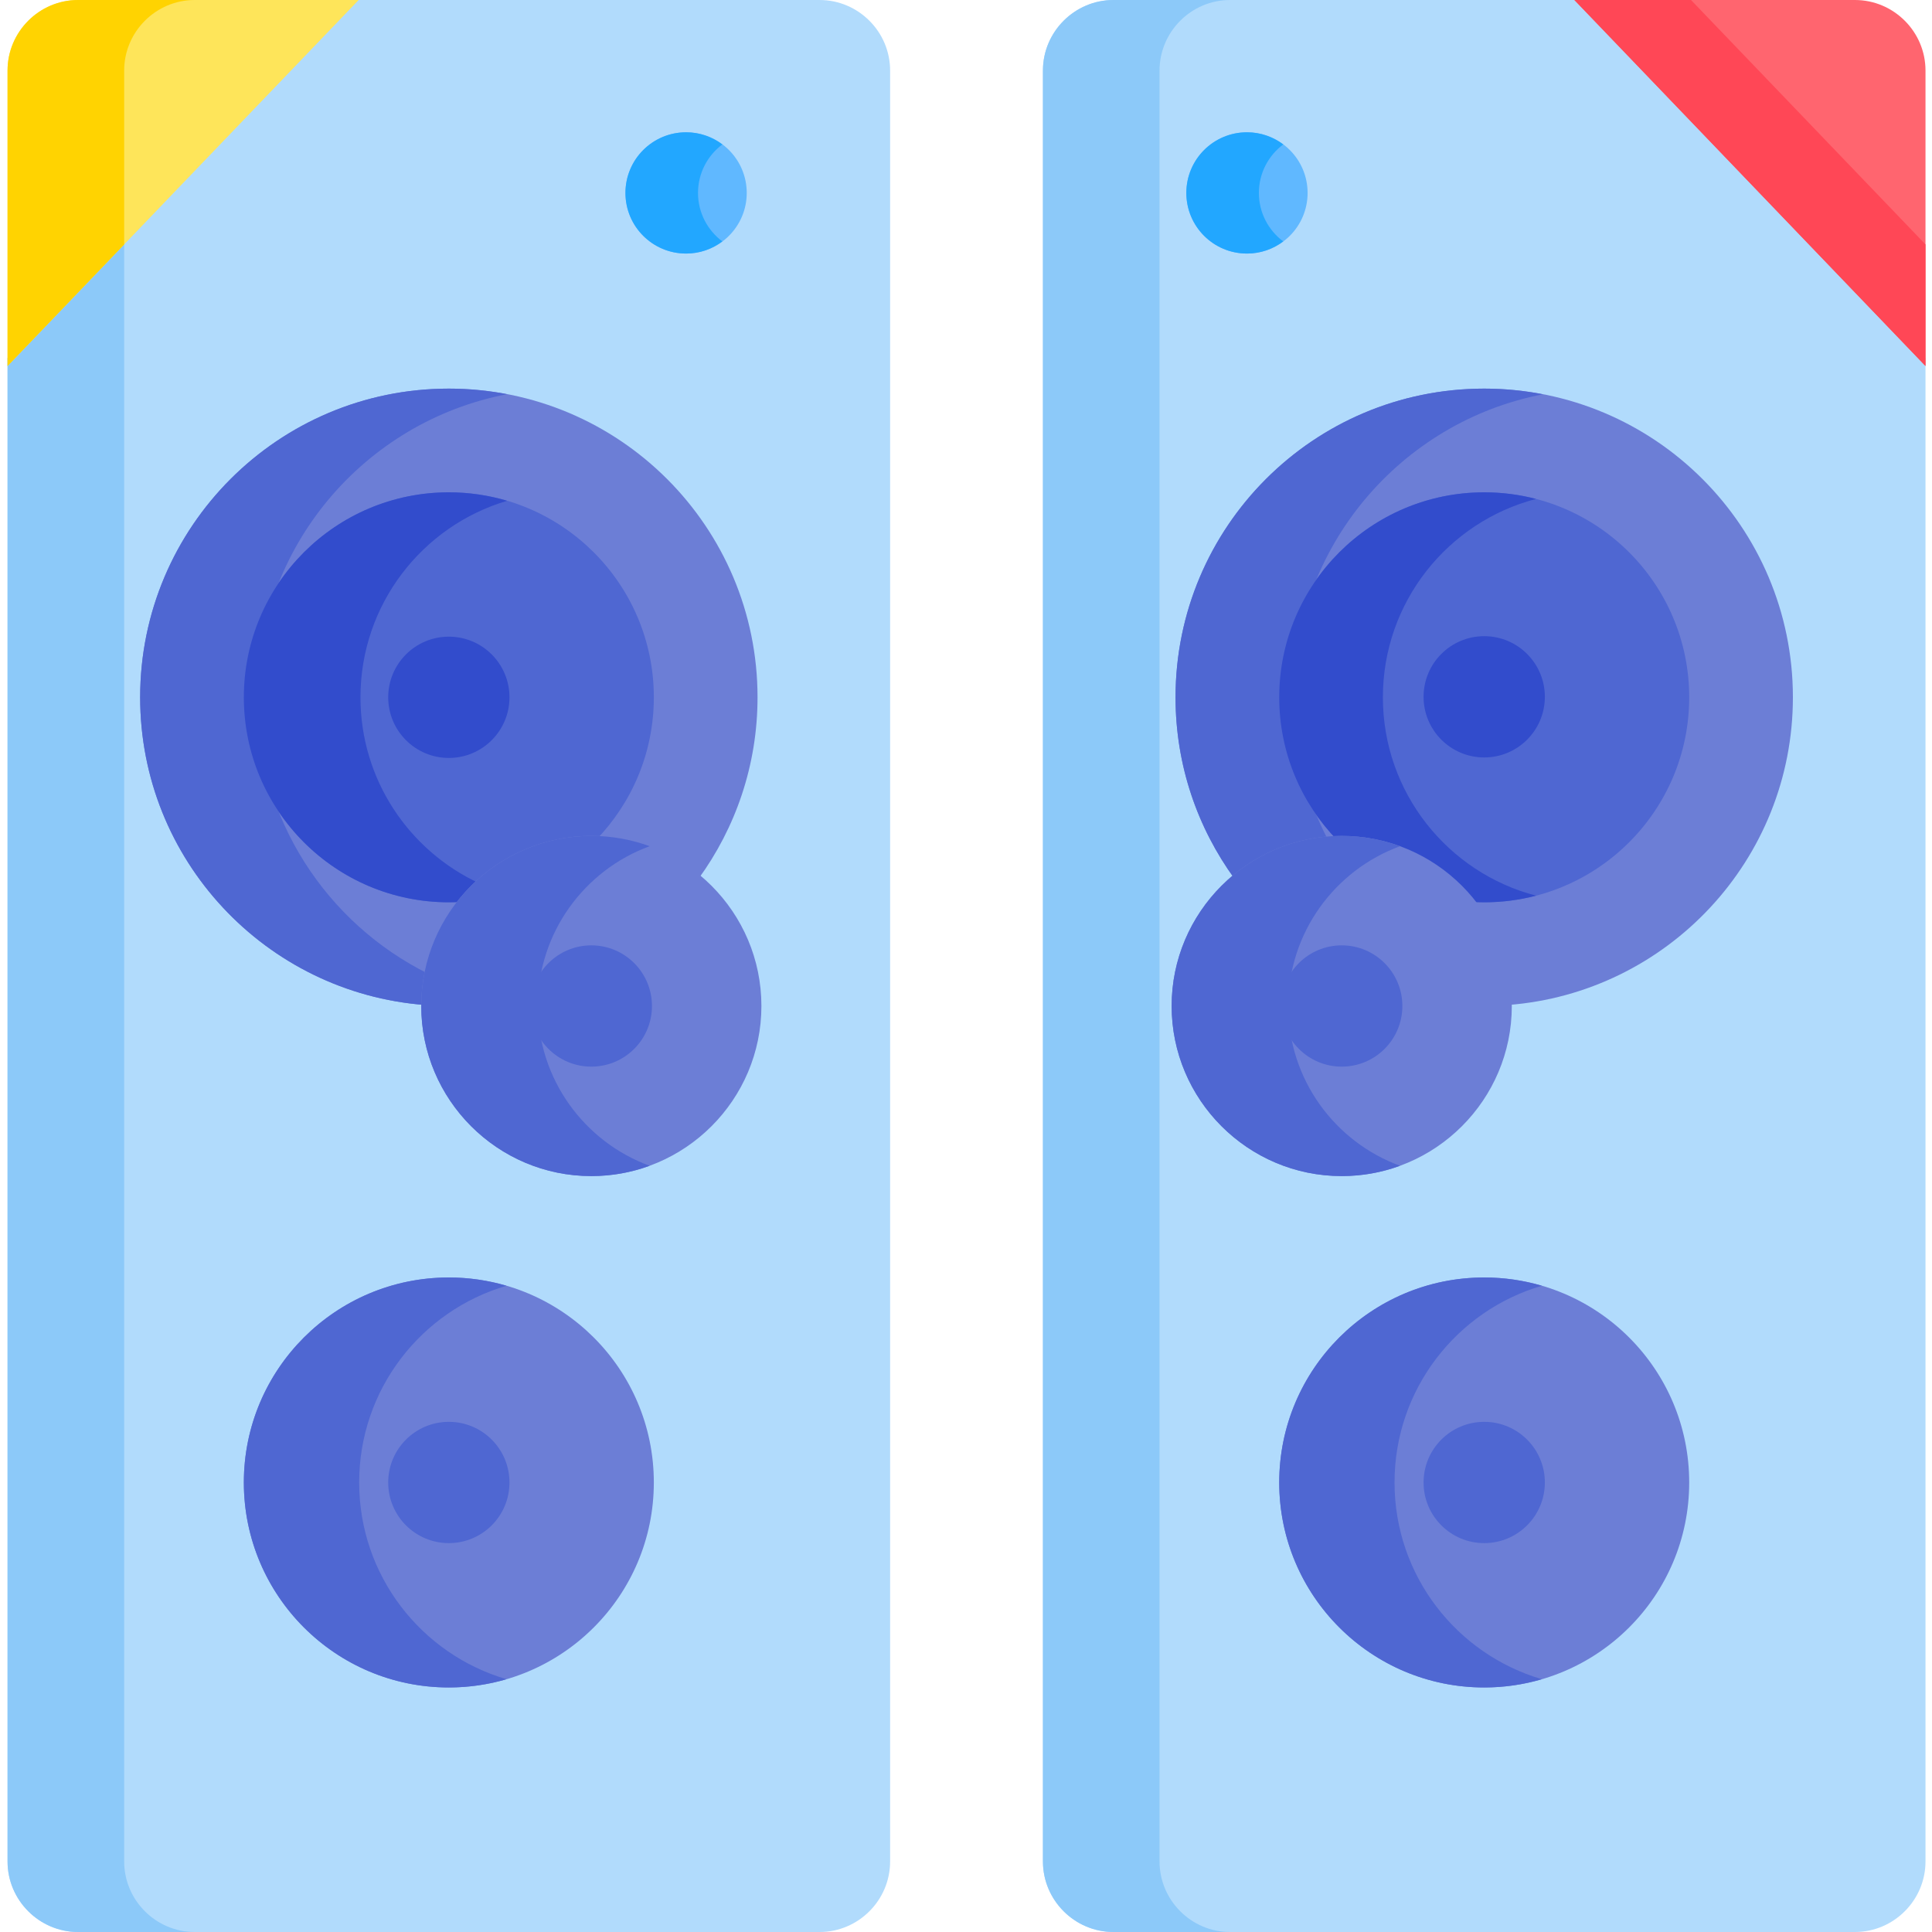 <svg height="512pt" viewBox="-1 0 511 512" width="512pt" xmlns="http://www.w3.org/2000/svg"><path d="m215.695 0h-124.164l-91.031 94.895v398.41c0 10.281 8.414 18.695 18.695 18.695h196.5c10.285 0 18.695-8.414 18.695-18.695v-474.609c0-10.281-8.41-18.695-18.695-18.695zm0 0" fill="#b1dbfc"/><path d="m31.406 493.305v-430.629l-30.906 32.219v398.41c0 10.281 8.414 18.695 18.695 18.695h30.906c-10.281 0-18.695-8.414-18.695-18.695zm0 0" fill="#8cc9f9"/><path d="m196.391 51.129c0 8.875-7.195 16.066-16.07 16.066s-16.07-7.191-16.07-16.066 7.195-16.07 16.07-16.07 16.07 7.195 16.07 16.07zm0 0" fill="#60b8ff"/><path d="m93.551 0h-74.355c-10.281 0-18.695 8.414-18.695 18.695v78.301zm0 0" fill="#fee55a"/><path d="m31.406 18.695c0-10.281 8.414-18.695 18.695-18.695h-30.906c-10.281 0-18.695 8.414-18.695 18.695v78.301l30.906-32.215zm0 0" fill="#ffd301"/><path d="m155.207 222.555c10.812 0 20.707 3.902 28.375 10.367 9.844-13.508 15.672-30.137 15.672-48.129 0-45.18-36.629-81.805-81.809-81.805-45.18 0-81.805 36.625-81.805 81.805 0 43.066 33.285 78.332 75.527 81.543.145-24.203 19.801-43.781 44.039-43.781zm0 0" fill="#6c7ed6"/><path d="m66.547 184.793c0-39.895 28.562-73.102 66.352-80.328-5.004-.957-10.168-1.477-15.453-1.477-45.18 0-81.805 36.625-81.805 81.805 0 43.066 33.285 78.332 75.527 81.543.02-2.828.312-5.594.836-8.27-26.938-13.379-45.457-41.152-45.457-73.273zm0 0" fill="#4f67d2"/><path d="m417.746 0h-124.164c-10.285 0-18.695 8.414-18.695 18.695v474.609c0 10.281 8.414 18.695 18.695 18.695h196.5c10.281 0 18.695-8.414 18.695-18.695v-398.41zm0 0" fill="#b1dbfc"/><path d="m305.789 493.305v-474.609c0-10.281 8.414-18.695 18.699-18.695h-30.906c-10.281 0-18.695 8.414-18.695 18.695v474.609c0 10.281 8.414 18.695 18.695 18.695h30.906c-10.285 0-18.699-8.414-18.699-18.695zm0 0" fill="#8cc9f9"/><path d="m345.027 51.129c0 8.875-7.195 16.066-16.07 16.066s-16.066-7.191-16.066-16.066 7.191-16.07 16.066-16.07 16.07 7.195 16.07 16.07zm0 0" fill="#60b8ff"/><path d="m183.48 51.129c0-5.266 2.543-9.922 6.453-12.855-2.68-2.008-6.004-3.215-9.613-3.215-8.875 0-16.07 7.195-16.07 16.07s7.195 16.066 16.07 16.066c3.609 0 6.934-1.203 9.613-3.215-3.91-2.93-6.453-7.59-6.453-12.852zm0 0" fill="#22a7ff"/><path d="m332.117 51.129c0-5.266 2.543-9.922 6.457-12.855-2.684-2.008-6.004-3.215-9.617-3.215-8.875 0-16.066 7.195-16.066 16.07s7.191 16.066 16.066 16.066c3.613 0 6.934-1.203 9.617-3.215-3.914-2.93-6.457-7.59-6.457-12.852zm0 0" fill="#22a7ff"/><path d="m415.727 0h74.355c10.281 0 18.695 8.414 18.695 18.695v78.301zm0 0" fill="#ff656f"/><path d="m446.633 0h-30.906l93.051 96.996v-32.215zm0 0" fill="#ff4756"/><path d="m354.07 222.555c-10.812 0-20.707 3.902-28.375 10.367-9.844-13.508-15.668-30.137-15.668-48.129 0-45.18 36.625-81.805 81.805-81.805 45.18 0 81.805 36.625 81.805 81.805 0 43.066-33.285 78.332-75.527 81.543-.141-24.203-19.801-43.781-44.039-43.781zm0 0" fill="#6c7ed6"/><path d="m341.184 184.793c0-39.852 28.5-73.027 66.227-80.305-5.047-.973-10.25-1.5-15.578-1.5-45.18 0-81.805 36.625-81.805 81.805 0 17.992 5.824 34.621 15.668 48.129 6.812-5.746 15.391-9.461 24.801-10.219-5.941-11.332-9.312-24.223-9.312-37.91zm0 0" fill="#4f67d2"/><path d="m120.895 238.996c8.07-10.023 20.441-16.441 34.312-16.441.418 0 .832.02 1.246.031 9.477-9.777 15.32-23.102 15.32-37.793 0-30.004-24.324-54.324-54.328-54.324-30 0-54.324 24.32-54.324 54.324 0 30.004 24.32 54.324 54.324 54.324 1.16 0 2.309-.047 3.449-.121zm0 0" fill="#4f67d2"/><path d="m94.027 184.793c0-24.633 16.398-45.426 38.871-52.082-4.898-1.453-10.082-2.242-15.453-2.242-30.004 0-54.324 24.32-54.324 54.324 0 30.004 24.32 54.324 54.324 54.324 1.16 0 2.309-.047 3.449-.117 1.41-1.758 2.965-3.395 4.625-4.91-18.594-8.629-31.492-27.453-31.492-49.297zm0 0" fill="#324ccc"/><path d="m388.387 238.996c-8.074-10.023-20.441-16.441-34.316-16.441-.418 0-.832.02-1.246.031-9.477-9.777-15.316-23.102-15.316-37.793 0-30.004 24.32-54.324 54.324-54.324 30.004 0 54.324 24.32 54.324 54.324 0 30.004-24.32 54.324-54.324 54.324-1.16 0-2.305-.047-3.445-.121zm0 0" fill="#4f67d2"/><path d="m364.98 184.793c0-25.258 17.238-46.484 40.59-52.57-4.391-1.145-8.992-1.754-13.738-1.754-30.004 0-54.324 24.32-54.324 54.324 0 14.691 5.844 28.012 15.316 37.793.418-.012.828-.031 1.246-.031 13.875 0 26.242 6.418 34.316 16.441 1.141.074 2.289.121 3.445.121 4.746 0 9.348-.609 13.738-1.754-23.352-6.086-40.59-27.312-40.59-52.57zm0 0" fill="#324ccc"/><path d="m354.07 221.523c-24.855 0-45.074 20.219-45.074 45.074 0 24.855 20.219 45.074 45.074 45.074 24.855 0 45.074-20.219 45.074-45.074 0-24.855-20.219-45.074-45.074-45.074zm0 0" fill="#6c7ed6"/><path d="m339.902 266.598c0-19.426 12.355-36.023 29.621-42.344-4.82-1.766-10.027-2.73-15.453-2.73-24.855 0-45.074 20.219-45.074 45.074 0 24.855 20.219 45.078 45.074 45.078 5.426 0 10.633-.965 15.453-2.73-17.266-6.324-29.621-22.918-29.621-42.348zm0 0" fill="#4f67d2"/><path d="m446.156 392.871c0 30.004-24.32 54.324-54.324 54.324-30.004 0-54.324-24.32-54.324-54.324s24.32-54.324 54.324-54.324c30.004 0 54.324 24.32 54.324 54.324zm0 0" fill="#6c7ed6"/><g fill="#4f67d2"><path d="m368.066 392.871c0-24.695 16.484-45.527 39.047-52.133-4.848-1.418-9.973-2.191-15.281-2.191-30.004 0-54.324 24.32-54.324 54.324s24.32 54.324 54.324 54.324c5.309 0 10.434-.773 15.281-2.191-22.562-6.605-39.047-27.438-39.047-52.133zm0 0"/><path d="m407.902 392.871c0 8.875-7.195 16.07-16.07 16.07s-16.07-7.195-16.07-16.07 7.195-16.07 16.07-16.07 16.07 7.195 16.07 16.07zm0 0"/><path d="m370.141 266.598c0 8.875-7.195 16.07-16.07 16.07s-16.066-7.195-16.066-16.07 7.191-16.07 16.066-16.07 16.07 7.195 16.07 16.07zm0 0"/></g><path d="m133.516 184.793c0 8.875-7.195 16.07-16.07 16.07s-16.066-7.195-16.066-16.07 7.191-16.07 16.066-16.07 16.07 7.195 16.07 16.07zm0 0" fill="#324ccc"/><path d="m407.902 184.66c0 8.875-7.195 16.07-16.07 16.07s-16.07-7.195-16.07-16.07 7.195-16.066 16.07-16.066 16.07 7.191 16.07 16.066zm0 0" fill="#324ccc"/><path d="m171.773 392.871c0 30.004-24.324 54.324-54.328 54.324-30.004 0-54.324-24.32-54.324-54.324s24.32-54.324 54.324-54.324c30.004 0 54.328 24.32 54.328 54.324zm0 0" fill="#6c7ed6"/><path d="m93.684 392.871c0-24.695 16.484-45.527 39.043-52.133-4.848-1.418-9.973-2.191-15.281-2.191-30 0-54.324 24.32-54.324 54.324s24.32 54.324 54.324 54.324c5.309 0 10.434-.773 15.281-2.191-22.562-6.605-39.043-27.438-39.043-52.133zm0 0" fill="#4f67d2"/><path d="m133.516 392.871c0 8.875-7.195 16.07-16.07 16.07s-16.066-7.195-16.066-16.07 7.191-16.07 16.066-16.07 16.07 7.195 16.07 16.07zm0 0" fill="#4f67d2"/><path d="m155.207 221.523c-24.855 0-45.074 20.219-45.074 45.074 0 24.855 20.219 45.074 45.074 45.074s45.074-20.219 45.074-45.074c0-24.855-20.219-45.074-45.074-45.074zm0 0" fill="#6c7ed6"/><path d="m141.035 266.598c0-19.426 12.359-36.023 29.625-42.344-4.824-1.766-10.027-2.73-15.453-2.73-24.855 0-45.074 20.219-45.074 45.074 0 24.855 20.219 45.078 45.074 45.078 5.426 0 10.629-.965 15.453-2.73-17.266-6.324-29.625-22.918-29.625-42.348zm0 0" fill="#4f67d2"/><path d="m171.277 266.598c0 8.875-7.195 16.07-16.07 16.07s-16.07-7.195-16.07-16.07 7.195-16.07 16.07-16.07 16.07 7.195 16.07 16.07zm0 0" fill="#4f67d2"/></svg>